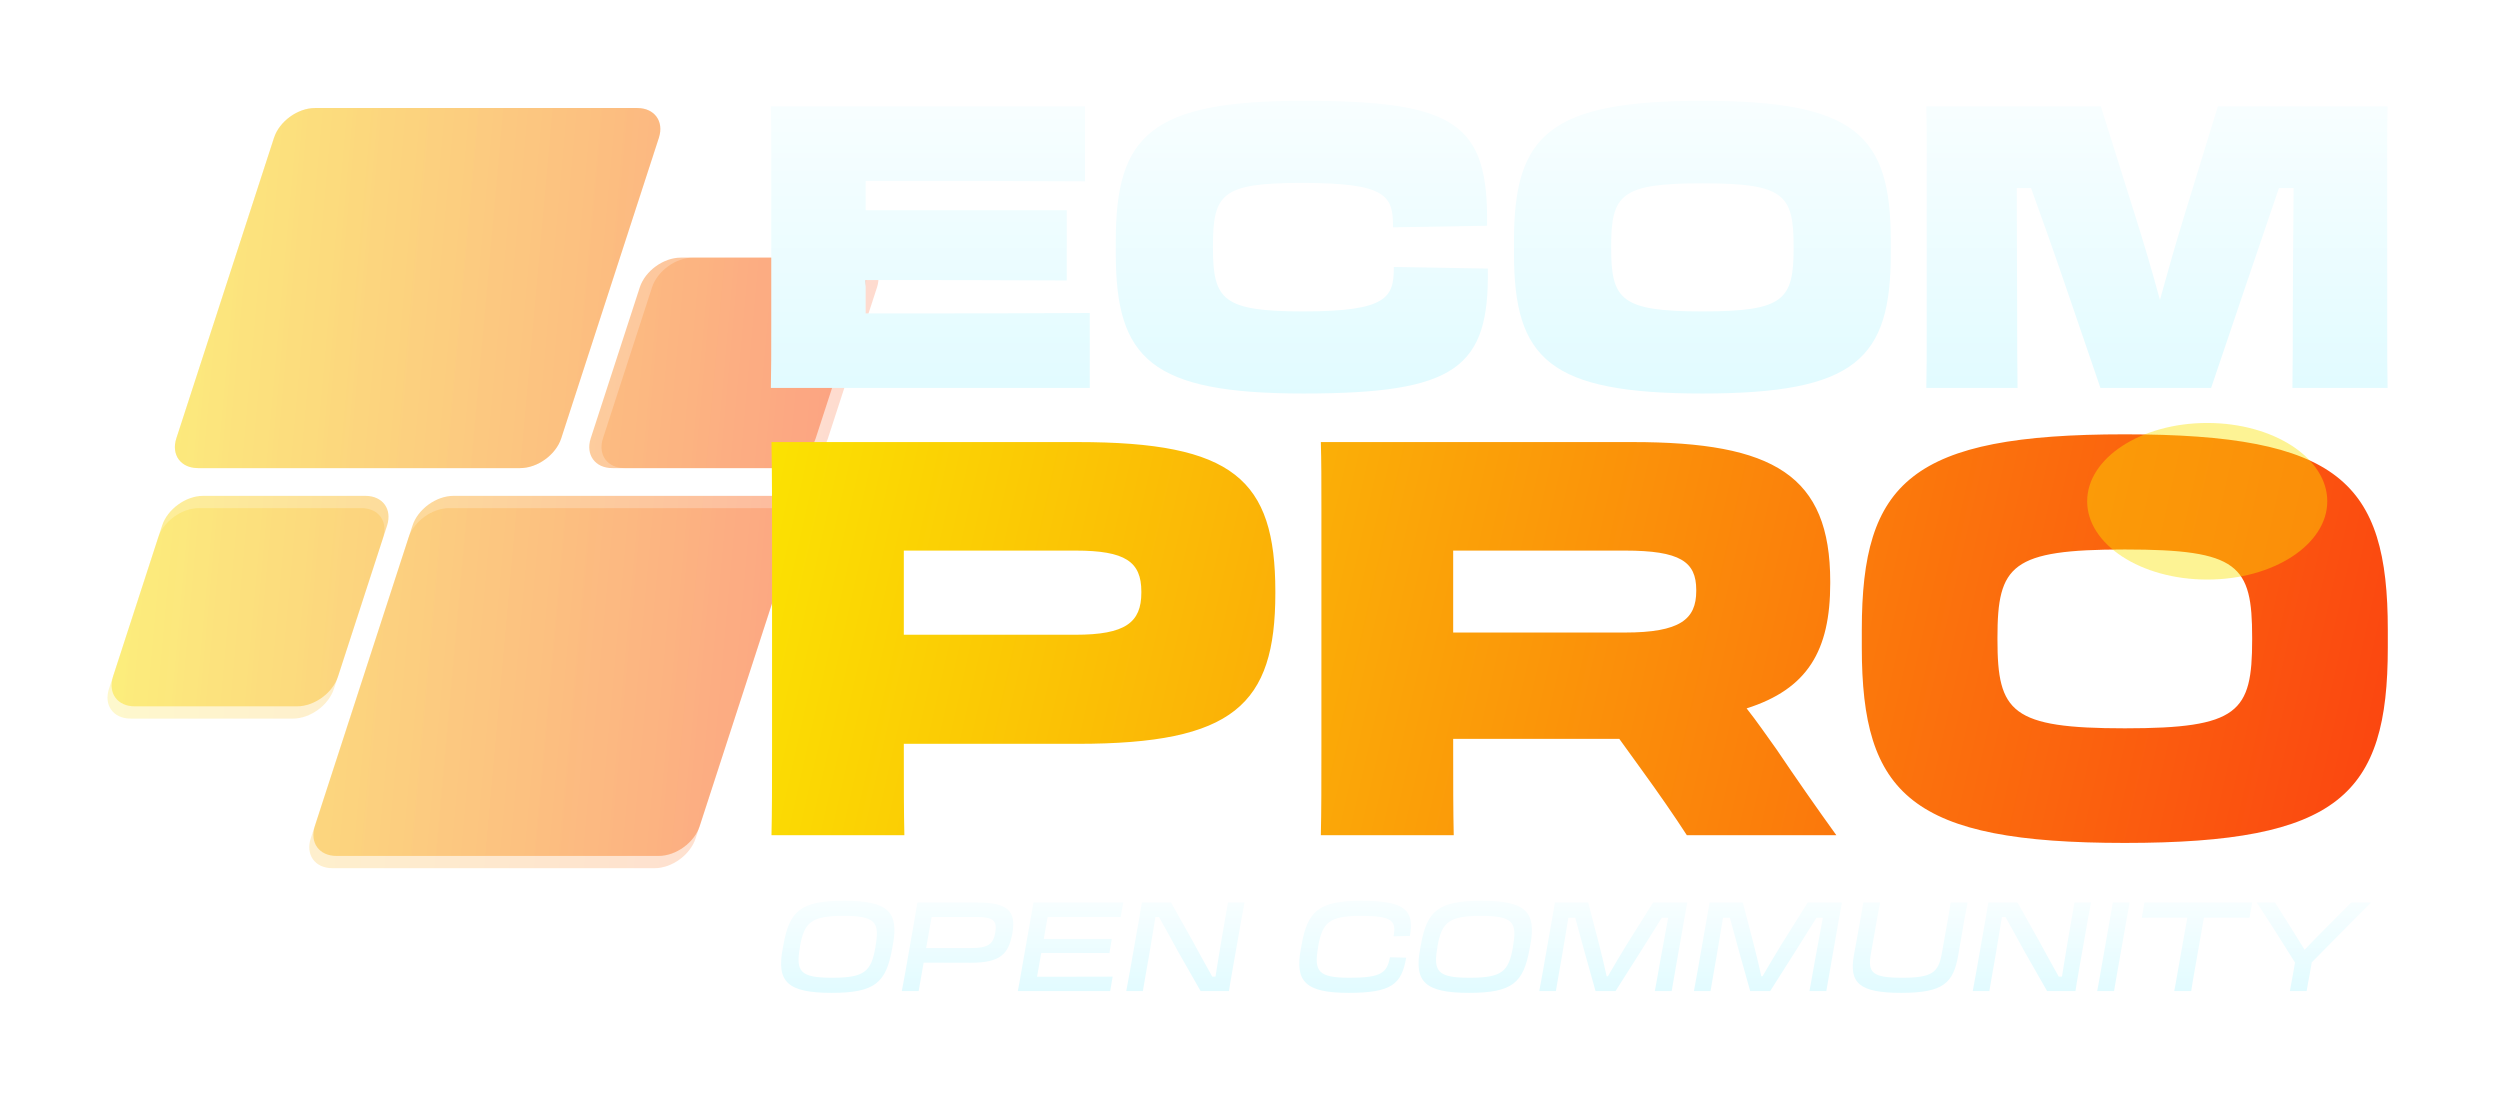 <svg xmlns="http://www.w3.org/2000/svg" width="721" height="318" viewBox="0 0 721 318" fill="none"><g opacity="0.2" filter="url(#filter0_f_11_237)"><path d="M79.02 39.744C80.561 35.001 85.853 31.155 90.84 31.155H183.778C188.766 31.155 191.559 35.001 190.018 39.744L161.858 126.413C160.316 131.156 155.024 135.001 150.037 135.001H57.099C52.112 135.001 49.318 131.156 50.859 126.413L79.02 39.744Z" fill="url(#paint0_linear_11_237)"></path><path d="M117.778 155.127C119.319 150.384 124.611 146.539 129.598 146.539H222.537C227.524 146.539 230.317 150.384 228.776 155.127L200.616 241.796C199.074 246.539 193.782 250.384 188.795 250.384H95.857C90.87 250.384 88.076 246.539 89.617 241.796L117.778 155.127Z" fill="url(#paint1_linear_11_237)"></path><path d="M188.04 82.887C189.581 78.144 194.873 74.299 199.86 74.299H246.683C251.671 74.299 254.464 78.144 252.923 82.887L238.781 126.413C237.239 131.156 231.947 135.001 226.96 135.001H180.137C175.15 135.001 172.356 131.156 173.898 126.413L188.04 82.887Z" fill="url(#paint2_linear_11_237)"></path><path d="M45.566 155.127C47.107 150.384 52.4 146.539 57.387 146.539H104.21C109.197 146.539 111.99 150.384 110.449 155.127L96.307 198.653C94.766 203.396 89.474 207.241 84.486 207.241H37.663C32.676 207.241 29.883 203.396 31.424 198.653L45.566 155.127Z" fill="url(#paint3_linear_11_237)"></path></g><g opacity="0.4"><path d="M79.02 39.744C80.561 35.001 85.853 31.155 90.84 31.155H183.778C188.766 31.155 191.559 35.001 190.018 39.744L161.857 126.413C160.316 131.156 155.024 135.001 150.037 135.001H57.099C52.112 135.001 49.318 131.156 50.859 126.413L79.02 39.744Z" fill="url(#paint4_linear_11_237)"></path><path d="M118.956 151.594C120.497 146.851 125.789 143.006 130.776 143.006H223.714C228.701 143.006 231.495 146.851 229.954 151.594L201.793 238.263C200.252 243.006 194.96 246.851 189.973 246.851H97.035C92.047 246.851 89.254 243.006 90.795 238.263L118.956 151.594Z" fill="url(#paint5_linear_11_237)"></path><path d="M184.507 82.887C186.048 78.144 191.34 74.299 196.327 74.299H243.15C248.137 74.299 250.931 78.144 249.39 82.887L235.247 126.413C233.706 131.156 228.414 135.001 223.427 135.001H176.604C171.617 135.001 168.823 131.156 170.364 126.413L184.507 82.887Z" fill="url(#paint6_linear_11_237)"></path><path d="M46.744 151.594C48.285 146.851 53.577 143.006 58.564 143.006H105.387C110.375 143.006 113.168 146.851 111.627 151.594L97.485 195.12C95.944 199.863 90.651 203.708 85.664 203.708H38.841C33.854 203.708 31.061 199.863 32.602 195.12L46.744 151.594Z" fill="url(#paint7_linear_11_237)"></path></g><path d="M222.431 93.586V44.398C222.431 38.907 222.431 34.675 222.317 30.671H312.915V52.291C298.044 52.176 275.738 52.176 259.723 52.176H249.657V60.641H307.653V80.889C279.055 80.774 276.882 80.774 264.299 80.774H249.657V90.383H260.867C276.882 90.383 297.472 90.383 314.288 90.269V111.889H222.317C222.431 106.97 222.431 101.25 222.431 93.586ZM375.899 113.49C331.973 113.49 321.792 103.538 321.792 73.11V69.45C321.792 38.907 331.973 29.069 375.899 29.069C419.94 29.069 429.32 35.59 428.863 65.103L401.752 65.56C401.752 56.523 400.151 52.748 375.442 52.748C352.22 52.748 349.818 55.951 349.818 71.051V71.509C349.818 86.494 352.678 89.811 375.899 89.811C400.265 89.811 401.981 85.693 401.981 76.999L429.092 77.457C429.549 106.169 419.94 113.49 375.899 113.49ZM490.967 113.49C446.812 113.49 436.631 103.538 436.631 73.11V69.45C436.631 38.907 446.812 29.069 490.967 29.069C535.236 29.069 545.303 38.907 545.303 69.45V73.11C545.303 103.538 535.236 113.49 490.967 113.49ZM490.967 89.811C514.531 89.811 517.277 86.494 517.277 71.509V71.051C517.277 56.066 514.531 52.863 490.967 52.863C467.516 52.863 464.657 56.066 464.657 71.051V71.509C464.657 86.494 467.516 89.811 490.967 89.811ZM555.55 111.889C555.664 106.856 555.664 101.708 555.664 94.273V44.627C555.664 39.021 555.664 34.789 555.55 30.671H605.882L615.72 62.014C618.236 69.907 620.753 78.487 622.926 86.494C625.1 78.601 627.502 70.136 629.904 62.357L639.628 30.671H688.587C688.473 34.903 688.473 39.25 688.473 44.97V94.501C688.473 101.708 688.473 106.856 688.587 111.889H661.133C661.248 102.852 661.248 98.734 661.248 89.582C661.248 84.206 661.362 67.505 661.476 54.236H657.244C654.384 62.7 650.952 72.653 647.749 82.147L637.683 111.889H605.768L595.358 81.461C592.155 72.081 588.723 62.472 585.749 54.236H581.631C581.631 66.247 581.745 82.033 581.745 89.582C581.745 97.59 581.745 102.738 581.86 111.889H555.55Z" fill="url(#paint8_linear_11_237)"></path><path d="M239.831 286.336C227.054 286.336 223.959 283.133 225.723 273.632L225.939 272.48C227.702 262.655 230.905 259.776 243.465 259.776C256.17 259.776 259.265 262.979 257.501 272.48L257.285 273.632C255.522 283.457 252.319 286.336 239.831 286.336ZM240.01 281.982C249.296 281.982 251.239 280.218 252.463 273.236L252.499 272.876C253.758 265.894 252.427 264.131 243.178 264.131C233.928 264.131 231.949 266.074 230.725 272.876L230.689 273.236C229.466 280.218 230.761 281.982 240.01 281.982ZM265.945 280.074C265.477 282.629 265.225 284.105 264.937 285.833H260.079C260.402 284.141 260.69 282.593 261.158 280.038L263.677 265.606C264.037 263.375 264.325 261.792 264.577 260.28H281.888C290.706 260.28 293.045 262.835 292.001 268.953C290.921 275.072 288.69 277.663 279.873 277.663C276.706 277.663 270.443 277.663 266.377 277.627L265.945 280.074ZM281.636 264.455H268.68L267.096 273.416H280.053C285.019 273.416 286.459 272.265 287.035 268.953C287.61 265.642 286.603 264.455 281.636 264.455ZM294.581 280.038L297.244 264.887C297.604 263.015 297.784 261.864 298.036 260.28H323.948L323.193 264.455C317.434 264.419 310.668 264.419 306.206 264.419H302.139L301.023 270.789H320.637L319.954 274.856C313.763 274.82 310.668 274.82 306.71 274.82H300.303L299.08 281.694H304.334C309.121 281.694 317.506 281.694 320.889 281.658L320.17 285.833H293.537C293.897 284.105 294.113 282.737 294.581 280.038ZM324.814 285.833C325.174 283.925 325.282 283.385 325.858 280.146L328.521 264.995C328.845 263.087 329.061 261.936 329.313 260.28H337.734L343.924 271.329C344.932 273.272 347.667 278.131 349.611 281.658H350.546C351.05 278.563 351.95 272.912 352.418 270.249C352.922 267.478 353.677 263.123 354.145 260.28H358.932C358.608 261.936 358.392 263.123 358.032 265.067L355.405 280.002C354.937 282.665 354.685 284.105 354.433 285.833H346.264L339.714 274.352C338.202 271.545 336.115 267.802 334.243 264.455H333.235C332.696 267.658 331.904 272.48 331.292 276.115C330.86 278.635 330.068 282.953 329.601 285.833H324.814ZM388.95 286.336C376.462 286.336 373.403 283.097 375.167 273.632L375.382 272.48C377.11 262.727 380.349 259.776 392.621 259.776C405.074 259.776 407.953 262.403 406.621 269.925L401.907 270.033C402.698 265.534 401.583 264.131 392.405 264.131C383.336 264.131 381.393 266.074 380.169 272.876L380.133 273.236C378.909 280.218 380.205 281.982 389.274 281.982C398.416 281.982 399.999 280.542 400.863 276.079L405.542 276.187C404.21 283.853 401.367 286.336 388.95 286.336ZM423.679 286.336C410.903 286.336 407.808 283.133 409.571 273.632L409.787 272.48C411.55 262.655 414.753 259.776 427.314 259.776C440.018 259.776 443.113 262.979 441.35 272.48L441.134 273.632C439.37 283.457 436.167 286.336 423.679 286.336ZM423.859 281.982C433.144 281.982 435.088 280.218 436.311 273.236L436.347 272.876C437.607 265.894 436.275 264.131 427.026 264.131C417.777 264.131 415.797 266.074 414.574 272.876L414.538 273.236C413.314 280.218 414.61 281.982 423.859 281.982ZM443.927 285.833C444.251 284.141 444.503 282.701 444.971 280.11L447.634 264.923C447.958 263.051 448.174 261.936 448.426 260.28H458.035L461.202 272.48C461.994 275.612 462.785 278.851 463.361 281.55H463.721C465.269 278.851 467.176 275.648 469.083 272.516L476.749 260.28H486.61C486.322 261.936 486.106 263.015 485.783 264.851L483.119 280.002C482.651 282.629 482.4 284.069 482.112 285.833H477.253C477.793 282.989 478.513 278.887 479.017 276.007C479.448 273.596 480.42 268.342 481.104 264.671H479.268C477.469 267.55 475.202 271.185 472.97 274.712L465.916 285.833H460.158L457.027 274.676C456.055 271.113 455.084 267.514 454.292 264.671H452.312C451.809 267.874 451.017 272.444 450.369 276.295C449.937 278.815 449.181 282.953 448.713 285.833H443.927ZM488.527 285.833C488.851 284.141 489.103 282.701 489.571 280.11L492.234 264.923C492.558 263.051 492.774 261.936 493.026 260.28H502.635L505.802 272.48C506.594 275.612 507.386 278.851 507.961 281.55H508.321C509.869 278.851 511.776 275.648 513.684 272.516L521.349 260.28H531.211C530.923 261.936 530.707 263.015 530.383 264.851L527.72 280.002C527.252 282.629 527 284.069 526.712 285.833H521.853C522.393 282.989 523.113 278.887 523.617 276.007C524.049 273.596 525.02 268.342 525.704 264.671H523.869C522.069 267.55 519.802 271.185 517.571 274.712L510.517 285.833H504.758L501.627 274.676C500.656 271.113 499.684 267.514 498.892 264.671H496.913C496.409 267.874 495.617 272.444 494.969 276.295C494.537 278.815 493.782 282.953 493.314 285.833H488.527ZM567.461 260.28C567.209 261.504 566.921 263.015 566.561 264.959L566.094 267.694C565.77 269.637 565.338 272.157 564.762 275.432C563.358 283.493 560.515 286.336 548.315 286.336C536.15 286.336 533.235 283.493 534.675 275.432C535.251 272.157 535.718 269.637 536.078 267.694L536.582 264.887C536.906 263.015 537.194 261.504 537.374 260.28H542.233C541.945 261.576 541.657 263.159 541.369 264.887L539.569 275C538.598 280.506 539.893 281.982 548.567 281.982C557.204 281.982 559.04 280.506 560.011 275L561.811 264.923C562.099 263.159 562.387 261.576 562.567 260.28H567.461ZM568.938 285.833C569.297 283.925 569.405 283.385 569.981 280.146L572.644 264.995C572.968 263.087 573.184 261.936 573.436 260.28H581.858L588.048 271.329C589.056 273.272 591.791 278.131 593.734 281.658H594.67C595.174 278.563 596.074 272.912 596.541 270.249C597.045 267.478 597.801 263.123 598.269 260.28H603.056C602.732 261.936 602.516 263.123 602.156 265.067L599.529 280.002C599.061 282.665 598.809 284.105 598.557 285.833H590.387L583.837 274.352C582.326 271.545 580.238 267.802 578.367 264.455H577.359C576.819 267.658 576.027 272.48 575.416 276.115C574.984 278.635 574.192 282.953 573.724 285.833H568.938ZM605.869 280.038L608.532 264.887C608.892 263.015 609.072 261.9 609.324 260.28H614.182C613.894 261.936 613.678 262.979 613.354 264.887L610.691 280.002C610.151 283.025 610.007 283.961 609.684 285.833H604.825C605.185 284.069 605.401 282.737 605.869 280.038ZM628.091 280.038L630.826 264.635H626.94C623.521 264.635 620.39 264.635 617.69 264.671L618.446 260.28H649.541L648.749 264.671C646.05 264.635 643.603 264.635 642.163 264.635H635.613L632.914 280.002C632.374 283.025 632.23 283.961 631.942 285.833H627.048C627.407 284.069 627.623 282.737 628.091 280.038ZM661.341 280.686L661.881 277.591C658.714 272.516 654.035 265.103 650.832 260.28H656.123L660.657 267.478C662.025 269.673 663.392 271.869 664.652 273.92C666.631 271.797 668.755 269.673 670.986 267.406L678.112 260.28H683.834C678.868 265.211 671.418 272.768 666.703 277.555L666.164 280.686C665.804 282.629 665.48 284.249 665.228 285.833H660.405C660.693 284.285 660.981 282.629 661.341 280.686Z" fill="url(#paint9_linear_11_237)"></path><path d="M489.758 311.609L490.796 305.734C490.936 304.991 491.006 304.57 491.104 303.911H500.723L500.485 305.243C499.518 305.229 497.526 305.229 495.283 305.229H492.352L491.834 308.174H499.349L499.111 309.506C498.129 309.492 495.619 309.492 493.951 309.492H491.595L491.231 311.595C491.006 312.843 490.964 313.11 490.838 313.867H489.352C489.492 313.166 489.576 312.689 489.758 311.609ZM510.14 303.911H512.93C513.519 305.888 515.384 311.96 516.001 313.867H514.459L513.8 311.665H506.522L505.064 313.867H503.438C504.77 311.96 508.822 305.902 510.14 303.911ZM508.373 308.889L507.392 310.375H513.421L512.972 308.875C512.594 307.599 512.215 306.323 511.921 305.313H510.729C510.07 306.323 509.215 307.627 508.373 308.889ZM523.05 311.609L524.088 305.734C524.228 304.991 524.298 304.57 524.397 303.911H531.169C534.422 303.911 535.278 304.809 534.969 306.519C534.773 307.669 534.226 308.412 532.67 308.819C534.198 309.225 534.52 309.997 534.31 311.259C533.974 313.152 533.188 313.867 529.893 313.867H522.644C522.784 313.18 522.868 312.689 523.05 311.609ZM531.155 305.229H525.645L525.126 308.174H530.58C532.613 308.174 533.244 307.739 533.427 306.716C533.609 305.678 533.174 305.229 531.155 305.229ZM530.468 309.492H524.887L524.355 312.549H529.935C532.053 312.549 532.627 312.212 532.838 311.034C533.034 309.898 532.473 309.492 530.468 309.492ZM541.299 311.609L542.336 305.734C542.477 304.991 542.547 304.584 542.645 303.911H544.131C544.005 304.584 543.935 304.991 543.795 305.734L542.771 311.595C542.547 312.843 542.505 313.11 542.378 313.867H540.892C541.032 313.166 541.116 312.689 541.299 311.609ZM555.696 314.063C550.858 314.063 549.694 312.801 550.381 309.113L550.466 308.665C551.139 304.851 552.345 303.715 557.154 303.715C561.992 303.715 563.155 304.977 562.468 308.665L562.384 309.113C561.711 312.927 560.505 314.063 555.696 314.063ZM555.752 312.703C559.566 312.703 560.421 311.946 560.94 308.973L560.968 308.805C561.501 305.832 560.912 305.075 557.098 305.075C553.284 305.075 552.415 305.93 551.91 308.805L551.882 308.973C551.363 311.946 551.938 312.703 555.752 312.703ZM579.392 311.609L580.43 305.734C580.57 304.991 580.64 304.57 580.738 303.911H587.315C590.61 303.911 591.521 304.963 591.143 306.982C590.82 308.777 590.063 309.604 588.03 309.913C588.282 310.389 588.563 310.922 588.843 311.497C589.194 312.226 589.586 313.011 590.035 313.867H588.394C588.1 313.208 587.805 312.549 587.469 311.918L586.473 310.053H581.131L580.865 311.595C580.64 312.843 580.584 313.124 580.472 313.867H578.986C579.126 313.18 579.21 312.689 579.392 311.609ZM587.287 305.215H581.986L581.369 308.749H586.656C588.773 308.749 589.39 308.188 589.628 306.898C589.853 305.664 589.404 305.215 587.287 305.215ZM602.54 303.911H605.33C605.919 305.888 607.784 311.96 608.401 313.867H606.859L606.2 311.665H598.922L597.464 313.867H595.838C597.17 311.96 601.222 305.902 602.54 303.911ZM600.773 308.889L599.792 310.375H605.821L605.372 308.875C604.994 307.599 604.615 306.323 604.321 305.313H603.129C602.47 306.323 601.615 307.627 600.773 308.889ZM615.45 311.609L616.488 305.734C616.628 304.991 616.698 304.57 616.797 303.911H623.569C626.822 303.911 627.678 304.809 627.369 306.519C627.173 307.669 626.626 308.412 625.069 308.819C626.598 309.225 626.92 309.997 626.71 311.259C626.374 313.152 625.588 313.867 622.293 313.867H615.044C615.184 313.18 615.268 312.689 615.45 311.609ZM623.555 305.229H618.045L617.526 308.174H622.98C625.013 308.174 625.644 307.739 625.827 306.716C626.009 305.678 625.574 305.229 623.555 305.229ZM622.868 309.492H617.287L616.754 312.549H622.335C624.453 312.549 625.027 312.212 625.238 311.034C625.434 309.898 624.873 309.492 622.868 309.492ZM633.699 311.609L634.736 305.734C634.876 304.991 634.947 304.57 635.045 303.911H644.86L644.622 305.243C642.252 305.229 639.644 305.229 637.961 305.229H636.293L635.774 308.118H643.57L643.346 309.45C641.242 309.436 639.784 309.436 638.242 309.436H635.55L634.989 312.549H637.232C639.055 312.549 642.532 312.549 643.654 312.535L643.416 313.867H633.292C633.432 313.18 633.516 312.689 633.699 311.609ZM660.132 313.867H650.513C650.639 313.208 650.738 312.647 650.92 311.637L651.957 305.762C652.084 305.005 652.182 304.458 652.266 303.911H653.752C653.64 304.458 653.542 305.019 653.416 305.776L652.224 312.535H655.645C657.047 312.535 659.249 312.535 660.371 312.521L660.132 313.867ZM672.314 314.063C667.477 314.063 666.313 312.801 667 309.113L667.084 308.665C667.757 304.851 668.963 303.715 673.772 303.715C678.61 303.715 679.774 304.977 679.087 308.665L679.003 309.113C678.33 312.927 677.124 314.063 672.314 314.063ZM672.37 312.703C676.184 312.703 677.04 311.946 677.558 308.973L677.586 308.805C678.119 305.832 677.53 305.075 673.716 305.075C669.902 305.075 669.033 305.93 668.528 308.805L668.5 308.973C667.981 311.946 668.556 312.703 672.37 312.703Z" fill="white"></path><path d="M260.662 216.755C260.662 226.815 260.662 233.841 260.821 240.867H222.498C222.658 233.841 222.658 226.495 222.658 215.956V160.547C222.658 145.537 222.658 136.115 222.498 127.493H310.802C355.672 127.493 367.808 138.191 367.808 170.607V171.086C367.808 203.341 355.672 214.519 310.802 214.519C301.54 214.519 279.025 214.519 260.662 214.519V216.755ZM310.163 158.79H260.662V183.062H310.163C324.534 183.062 329.165 179.549 329.165 170.926V170.607C329.165 161.984 324.534 158.79 310.163 158.79ZM381.092 215.318V146.654C381.092 138.99 381.092 133.082 380.932 127.493H470.833C511.552 127.493 527.839 137.074 527.839 167.732V168.212C527.839 187.693 521.292 198.711 503.727 204.3C506.761 208.132 509.476 212.124 512.35 216.116C517.939 224.419 523.847 232.883 529.596 240.867H486.482C482.969 235.438 478.338 228.731 473.228 221.705L467.001 213.082H419.096V215.318C419.096 225.857 419.096 233.841 419.256 240.867H380.932C381.092 234 381.092 226.016 381.092 215.318ZM468.597 158.79H419.096V182.423H468.597C484.566 182.423 489.196 178.591 489.196 170.447V170.128C489.196 161.984 484.566 158.79 468.597 158.79ZM612.794 243.102C551.157 243.102 536.945 229.21 536.945 186.735V181.625C536.945 138.99 551.157 125.257 612.794 125.257C674.591 125.257 688.643 138.99 688.643 181.625V186.735C688.643 229.21 674.591 243.102 612.794 243.102ZM612.794 210.048C645.688 210.048 649.521 205.417 649.521 184.499V183.86C649.521 162.942 645.688 158.471 612.794 158.471C580.059 158.471 576.067 162.942 576.067 183.86V184.499C576.067 205.417 580.059 210.048 612.794 210.048Z" fill="url(#paint10_linear_11_237)"></path><g style="mix-blend-mode:plus-lighter" filter="url(#filter1_f_11_237)"><ellipse cx="636.563" cy="144.565" rx="34.623" ry="22.581" fill="#FBE202" fill-opacity="0.42"></ellipse></g><defs><filter id="filter0_f_11_237" x="0.26" y="0.416" width="283.827" height="280.709" filterUnits="userSpaceOnUse" color-interpolation-filters="sRGB"><feGaussianBlur stdDeviation="15.37"></feGaussianBlur></filter><filter id="filter1_f_11_237" x="552.714" y="72.759" width="167.698" height="143.612" filterUnits="userSpaceOnUse" color-interpolation-filters="sRGB"><feGaussianBlur stdDeviation="24.613"></feGaussianBlur></filter><linearGradient id="paint0_linear_11_237" x1="35.169" y1="76.9" x2="309.188" y2="101.67" gradientUnits="userSpaceOnUse"><stop stop-color="#FBE202"></stop><stop offset="1" stop-color="#FB2214"></stop></linearGradient><linearGradient id="paint1_linear_11_237" x1="35.169" y1="76.9" x2="309.188" y2="101.67" gradientUnits="userSpaceOnUse"><stop stop-color="#FBE202"></stop><stop offset="1" stop-color="#FB2214"></stop></linearGradient><linearGradient id="paint2_linear_11_237" x1="35.169" y1="76.9" x2="309.188" y2="101.67" gradientUnits="userSpaceOnUse"><stop stop-color="#FBE202"></stop><stop offset="1" stop-color="#FB2214"></stop></linearGradient><linearGradient id="paint3_linear_11_237" x1="35.169" y1="76.9" x2="309.188" y2="101.67" gradientUnits="userSpaceOnUse"><stop stop-color="#FBE202"></stop><stop offset="1" stop-color="#FB2214"></stop></linearGradient><linearGradient id="paint4_linear_11_237" x1="36.258" y1="76.163" x2="304.494" y2="100.285" gradientUnits="userSpaceOnUse"><stop stop-color="#FBE202"></stop><stop offset="1" stop-color="#FB2214"></stop></linearGradient><linearGradient id="paint5_linear_11_237" x1="36.258" y1="76.163" x2="304.494" y2="100.285" gradientUnits="userSpaceOnUse"><stop stop-color="#FBE202"></stop><stop offset="1" stop-color="#FB2214"></stop></linearGradient><linearGradient id="paint6_linear_11_237" x1="36.258" y1="76.163" x2="304.494" y2="100.285" gradientUnits="userSpaceOnUse"><stop stop-color="#FBE202"></stop><stop offset="1" stop-color="#FB2214"></stop></linearGradient><linearGradient id="paint7_linear_11_237" x1="36.258" y1="76.163" x2="304.494" y2="100.285" gradientUnits="userSpaceOnUse"><stop stop-color="#FBE202"></stop><stop offset="1" stop-color="#FB2214"></stop></linearGradient><linearGradient id="paint8_linear_11_237" x1="455.911" y1="2.889" x2="455.911" y2="139.889" gradientUnits="userSpaceOnUse"><stop stop-color="white"></stop><stop offset="1" stop-color="#DAFAFF"></stop></linearGradient><linearGradient id="paint9_linear_11_237" x1="450.8" y1="251.833" x2="450.8" y2="294.833" gradientUnits="userSpaceOnUse"><stop stop-color="white"></stop><stop offset="1" stop-color="#DAFAFF"></stop></linearGradient><linearGradient id="paint10_linear_11_237" x1="222.574" y1="128.93" x2="791.82" y2="256.031" gradientUnits="userSpaceOnUse"><stop stop-color="#FBE202"></stop><stop offset="1" stop-color="#FB2214"></stop></linearGradient></defs></svg>